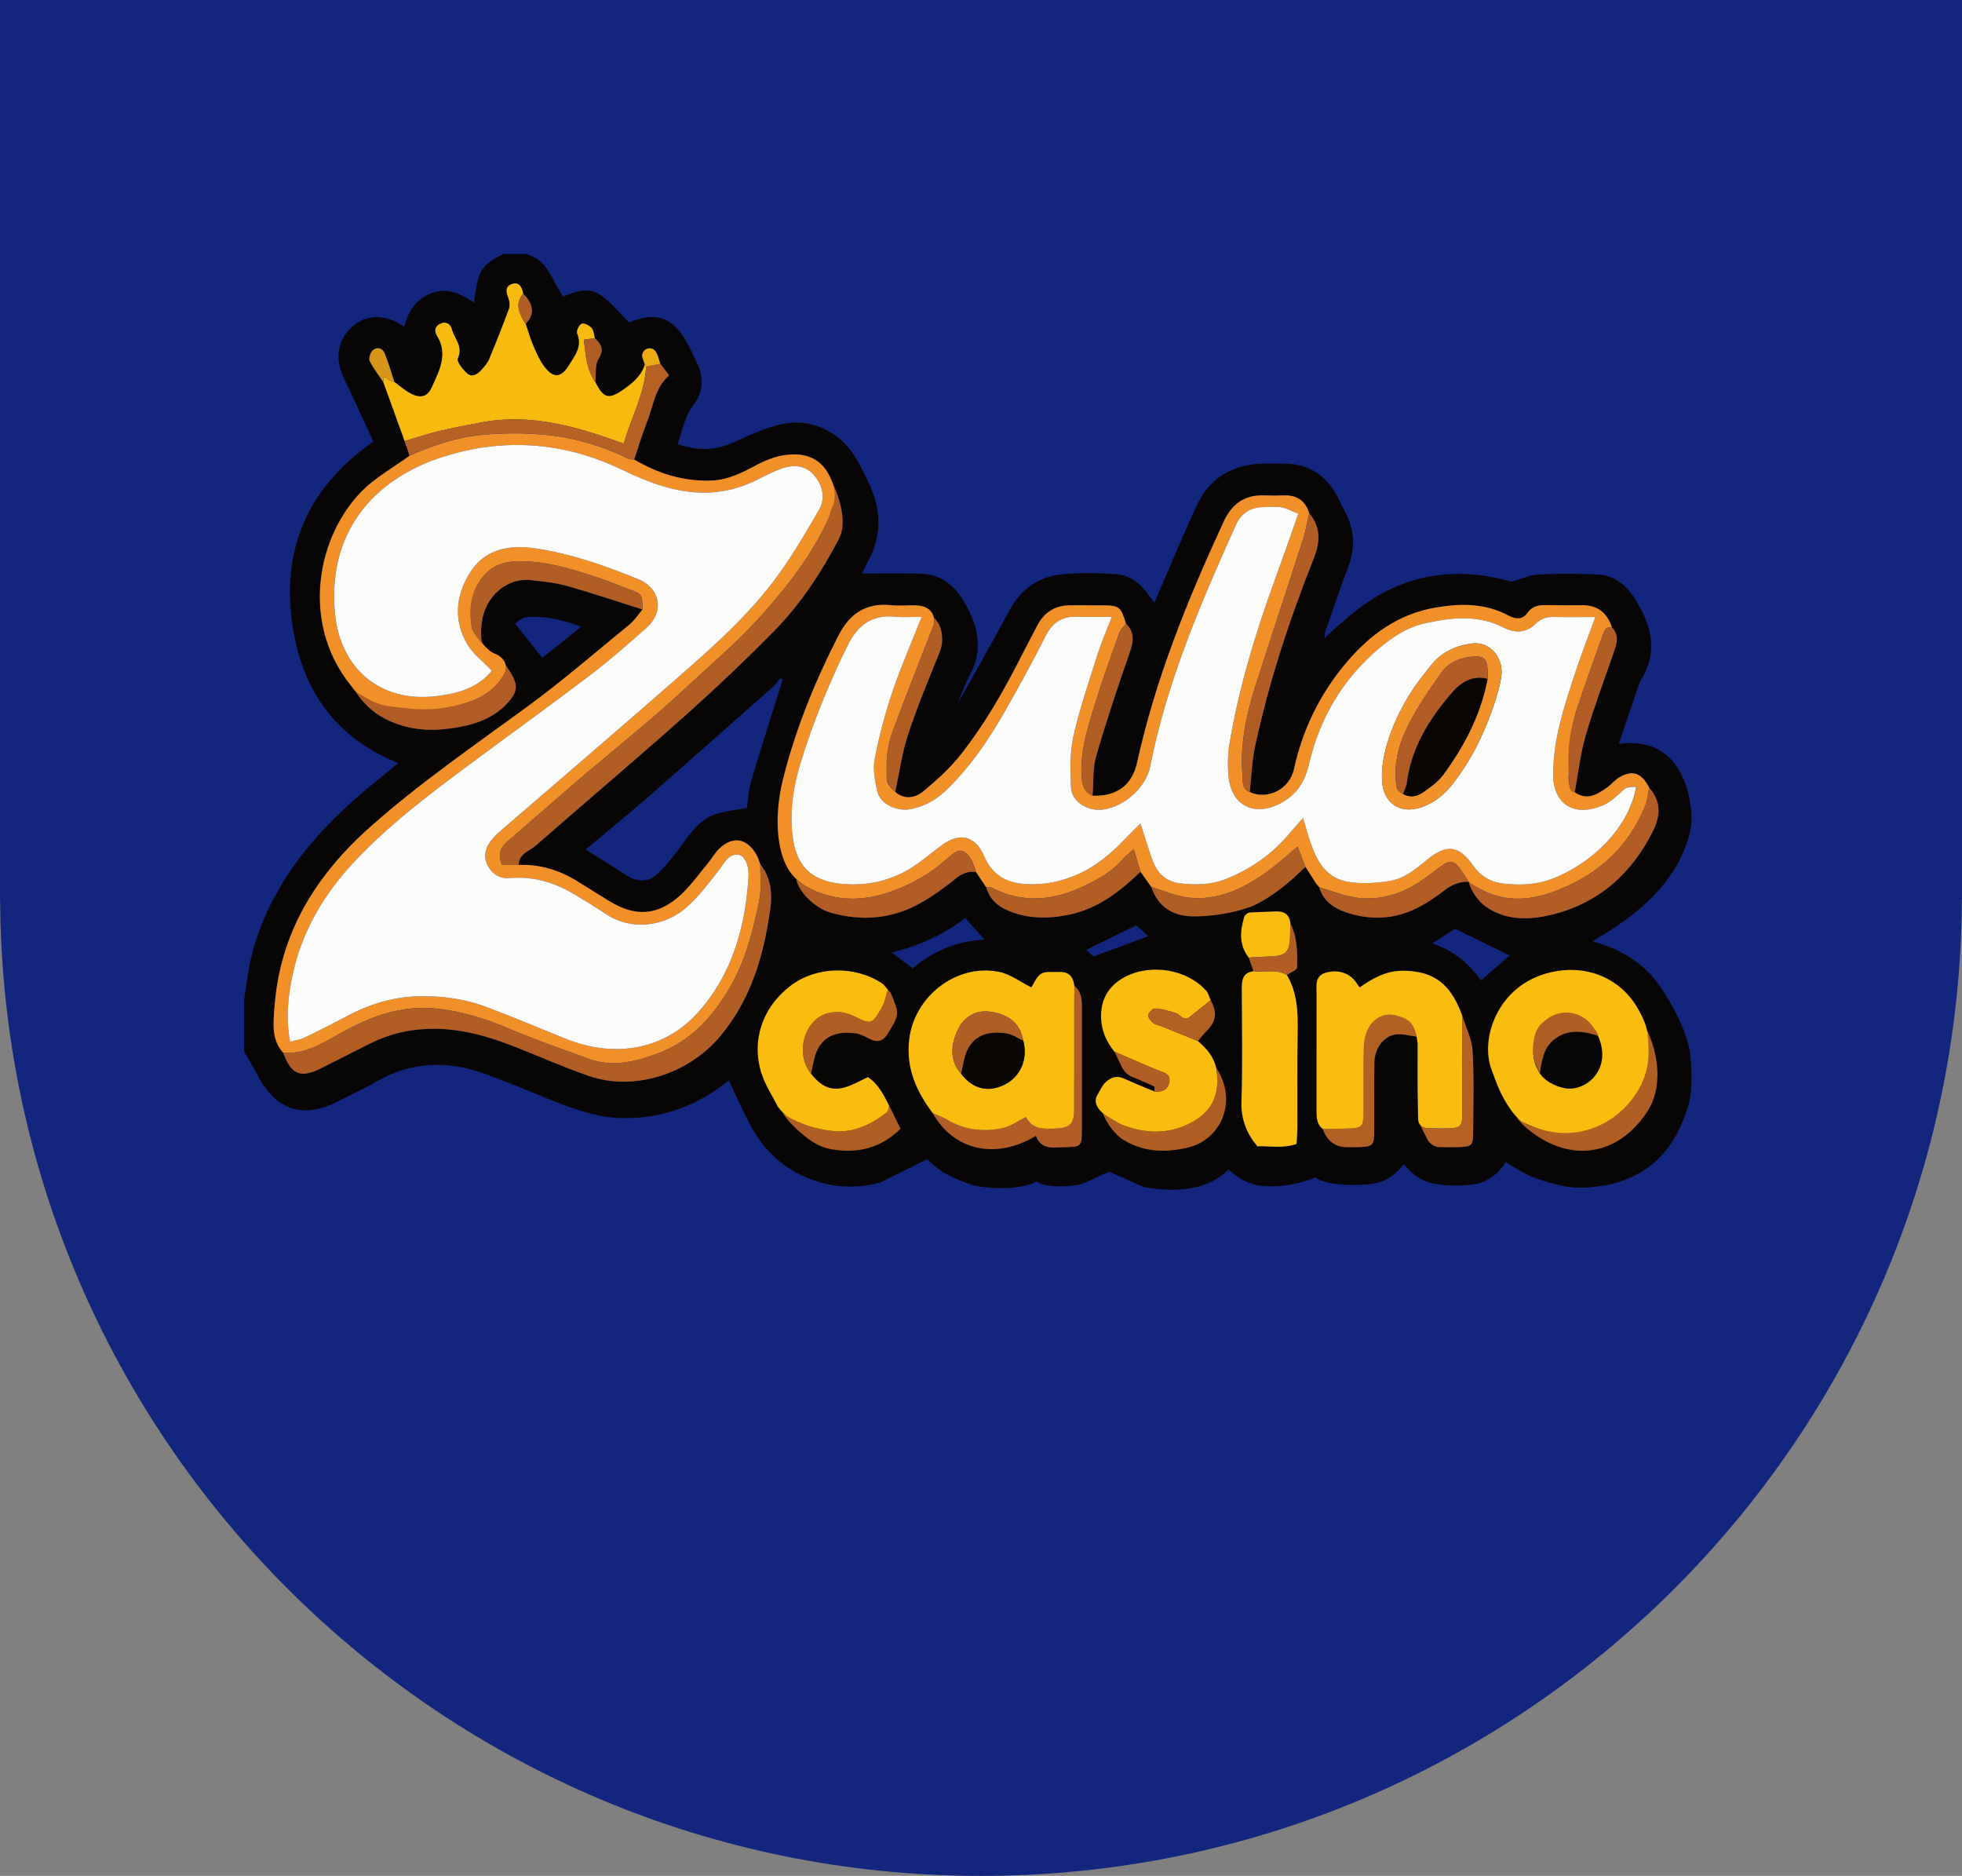<?xml version="1.0" encoding="UTF-8"?>
<svg id="Layer_2" xmlns="http://www.w3.org/2000/svg" viewBox="0 0 157.78 150.828">
  <rect x="0" y="0" width="157.78" height="150.828" fill="#808080" stroke="none"/>
  <defs>
    <style>
      .cls-1 {
        fill: #af5e24;
      }

      .cls-2 {
        fill: #f7bb0f;
      }

      .cls-3 {
        fill: #b15d25;
      }

      .cls-4 {
        fill: #f8bd0f;
      }

      .cls-5 {
        fill: #090503;
      }

      .cls-6 {
        fill: #b15e25;
      }

      .cls-7 {
        fill: #f09129;
      }

      .cls-8 {
        fill: #f09027;
      }

      .cls-9 {
        fill: #fcfcfb;
      }

      .cls-10 {
        fill: #b56224;
      }

      .cls-11 {
        fill: #ecaa15;
      }

      .cls-12 {
        fill: #12267e;
      }

      .cls-13 {
        fill: #b26125;
      }

      .cls-14 {
        fill: #080604;
      }

      .cls-15 {
        fill: #d79519;
      }
    </style>
  </defs>
  <g id="Layer_1-2" data-name="Layer_1">
    <g>
      <path class="cls-12" d="M0,0v72.319h.01c.206,43.395,35.44,78.509,78.88,78.509s78.674-35.114,78.88-78.509h.01V0H0Z"/>
      <g>
        <path class="cls-14" d="M125.377,95.284c-1.744-.415-2.686-.775-4.285-1.862-.464.758-1.208,1.504-2.326,1.765-1.124.17-2.038.18-3.249.02-1.083-.146-1.926-.737-2.624-1.608-.744.975-1.598,1.47-2.655,1.605-1.826.174-3.674.039-4.469-.539-1.697.745-3.649.828-4.729.62-.872-.208-1.537-.623-2.243-1.248-.623.584-2.326,2.203-6.806,1.412-.986-.439-1.971-.878-2.778-1.237-.931.371-1.338.634-2.127.949-.822.28-3.032.374-3.738-.166-.706.457-2.884.792-5.15.291-1.634-.6-2.474-.925-3.629-2.084-1.3.646-2.47,1.231-3.645,1.808-.326.16-2.361.692-4.545.168-2.802-.672-4.794-2.337-6.112-4.845-.587-1.116-1.091-2.275-1.654-3.459-2.457,1.995-5.245,3.032-8.398,3.029-2.254-.003-4.3-.817-6.345-1.635-1.723-.689-3.43-1.427-5.183-2.03-2.921-1.005-5.763-.825-8.479.763-.968.566-1.998,1.023-2.995,1.541-2.788,1.449-5.028.737-6.469-2.045-.342-.66-.743-1.289-1.117-1.932,0-1.373,0-2.745,0-4.118.086-.599.172-1.197.258-1.796.351-2.505,1.223-4.829,2.462-7.02,1.962-3.469,4.732-6.222,7.787-8.72.629-.514,1.254-1.032,1.89-1.555-5.6-2.268-8.122-6.639-8.634-12.193-.527-5.717,1.803-10.291,6.636-13.66-.643-1.392-1.255-2.717-1.868-4.041-.226-.488-.484-.963-.676-1.463-.524-1.361-.229-2.726.754-3.644,1.035-.966,2.261-1.121,3.661-.455.193.092.371.216.605.354.368-1.297.985-2.226,2.209-2.687,1.3-.49,2.35.083,3.409.755.293-2.549.6-3.043,2.378-3.902.599-.001,1.198-.001,1.797-.002,1.766.436,2.093,2.172,2.997,3.432,1.012-.446,2.071-.771,2.98-.148.85.584,1.516,1.436,2.313,2.22,2.232-.91,3.595-.421,4.777,1.846.271.519.532,1.046.763,1.584.482,1.124.399,2.235-.348,3.194-.72.924-.88,2.02-1.291,3.166,1.574.53,3.004.531,4.471-.131,1.24-.56,2.5-1.146,3.813-1.457,2.334-.554,4.668.499,5.949,2.535.492.783.896,1.628,1.275,2.474.918,2.048.876,4.076-.217,6.062-.173.315-.311.648-.441.921,1.591,0,3.098-.019,4.605.005,1.613.026,2.726.832,3.554,2.204,1.222,2.026,1.644,4.051.358,6.199-.147.299-.906,2.161-.87,2.083.205-.333,3.153-5.559,4.155-7.457.912-1.727,2.329-2.787,4.258-2.975,1.404-.137,2.835-.105,4.246-.022,1.002.059,1.863.558,2.494,1.381.213.278.422.559.693.919.154-.35.253-.569.348-.789,1.01-2.328,1.975-4.676,3.041-6.978,1.044-2.256,2.896-3.353,5.369-3.414.538-.013,1.076-.001,1.614-.002,2.008-.005,3.445.92,4.363,2.685.203.389.383.791.592,1.177.796,1.469.841,2.956.242,4.518-.663,1.729-1.242,3.491-1.857,5.239-.007.146-.013.292-.02.438.077-.082.154-.164.232-.246.582-.514,1.157-1.038,1.748-1.541,3.886-3.306,8.283-4.136,13.053-2.768.767-.215,1.457-.54,2.162-.579,1.56-.085,3.13-.073,4.692-.009,1.312.053,2.288.758,2.996,1.854,1.353,2.095,2.007,4.245.586,6.587-.125.206-.199.446-.278.676-.498,1.452-.991,2.906-1.536,4.508,2.673-.364,4.353.764,5.265,2.957.214.515.838,2.513.48,4.044-.84,3.6-3.423,6.066-6.468,8.022-.411.264-.834.508-1.392.846,2.371.666,4.21,1.803,5.489,3.708,1.008,1.501,1.848,3.093,2.292,4.865.091.398.373,2.602-.007,4.441-1.004,3.46-2.877,5.696-6.388,6.55-1.204.208-2.533.429-4.07.042ZM28.735,55.745l.002.002c.664,1.058,1.572,1.8,2.733,2.287,1.39.584,2.836.754,4.295.589,1.9-.215,3.753-.632,5.116-2.174.913-1.034.533-1.025-.333-2.293-.096-.691-.061-1.356-.735-1.585-.708-.241-1.094-.771-1.23-1.496.053-.332.118-.663.156-.997.234-2.065,1.994-3.669,3.975-3.432.959.115,1.937.199,2.861.461,2.046.579,4.063,1.26,6.091,1.899-.342.402-.632.867-1.034,1.196-2.721,2.228-5.388,4.534-8.223,6.61-4.257,3.117-8.605,6.103-12.566,9.61-4.413,3.907-7.351,8.576-7.769,14.585-.087,1.248-.275,2.562.695,3.628.627,1.74,1.391,2.082,2.971,1.299,1.357-.672,2.698-1.375,4.054-2.048,1.459-.724,2.982-1.101,4.636-1.159,2.509-.088,4.817.582,7.095,1.487,1.946.773,3.866,1.62,5.843,2.303,3.596,1.243,7.986-.134,10.554-3.208,2.475-2.963,3.499-6.481,4.015-10.191.175-1.258.08-2.539-.793-3.607-.106-.27-.18-.559-.324-.807-.776-1.329-1.895-1.51-2.994-.458-.346.331-.577.778-.888,1.149-.748.893-1.426,1.871-2.288,2.638-1.801,1.601-3.573,1.684-5.626.434-.873-.531-1.733-1.083-2.604-1.617-1.444-.886-2.999-1.377-4.709-1.305.014-.914.871-1.114,1.388-1.567,3.933-3.445,7.932-6.815,11.836-10.292,2.514-2.239,4.967-4.557,7.326-6.958,2.129-2.167,3.797-4.705,5.204-7.4.541-1.037.214-2.724-.118-3.583-.288-.665-.36-.976-.704-1.612-.617-1.141-1.614-1.633-2.912-1.599-1.058.028-1.999.376-2.916.866-1.121.599-2.257,1.181-3.565,1.233-2.257.09-4.322-.55-6.248-1.692.355-1.045.671-2.106,1.075-3.132.485-1.229.589-2.633,1.739-3.627-.269-.35-.492-.64-.714-.929-.128-.346-.185-.747-.401-1.025-.323-.415-.98-.222-1.056.304-.035.244.138.518.217.778-.301.936-1.021,1.52-1.781,2.046-1.14.789-1.549.657-2.202-.625.071-.637-.051-1.396.258-1.882.488-.769.203-1.185-.305-1.662-.078-.277-.081-.623-.255-.812-.189-.205-.597-.421-.799-.343-.203.077-.447.586-.366.775.465,1.089-.232,1.856-.707,2.634-.59.966-1.238.964-1.93.04-.371-.495-.63-1.085-.877-1.659-.248-.575-.418-1.184-.623-1.778.839-.887.534-1.68-.199-2.438-.106-.533-.335-1.004-.967-.743-.525.217-.384.684-.217,1.131.092.248.134.581.046.819-.506,1.369-1.043,2.727-1.603,4.074-.127.306-.365.578-.591.83-.307.341-.746.665-1.144.333-.372-.31-.898-.987-.782-1.235.451-.969-.292-1.587-.481-2.349-.104-.42-.48-.646-.92-.441-.419.196-.534.557-.277.971.924,1.487.179,2.833-.415,4.146-.358.791-.921.909-1.702.5-.467-.245-.871-.611-1.303-.923-.256-.772-.474-1.56-.784-2.31-.172-.415-.619-.554-.961-.239-.194.178-.34.651-.238.862.287.595.712,1.124,1.083,1.679.574,1.586,1.147,3.171,1.721,4.757.131.391.263.782.394,1.173-1.292.946-2.738,1.741-3.848,2.867-3.547,3.6-4.857,10.334-1.106,15.303.131.136.637.763.755.936ZM100.422,76.993c.129.365.262.733.391,1.098-.942.122-.951.803-.949,1.526.01,2.983.069,5.969-.027,8.949-.046,1.421.401,2.547,1.275,3.599,1.03-.033,2.052.197,3.155-.189.023-.493.063-.968.064-1.442.009-2.494-.024-4.989.021-7.482.03-1.622-.006-3.21-.863-4.657.287-.205.818-.404.822-.615.025-1.197.01-2.397-.54-3.528-.069-.713-.48-.993-1.174-.967-.674.026-2.219.065-2.452.301.063-.162.016-.531.134-.575,1.786-.651,3.438-2.081,4.701-3.314.215.335.958,1.434,1.114,1.648l-.003-.001c.315,1.084,1.153,1.671,2.125,2.005,1.905.654,3.828.593,5.653-.293.821-.399,1.599-.92,2.315-1.488.532-.422,1.263-.725,1.919-.686.102.108.074.302.176.41.182.509.578,1.159,1.153,1.571,1.665,1.194,3.573,1.117,5.34.688,3.743-.908,6.427-3.265,8.156-6.726.63-1.261.656-2.4-.303-3.488-.613-1.188-1.323-1.456-2.394-.842-.367.211-.644.573-.994.822-.794.564-1.611,1.075-2.598.387.281-1.516.446-3.066.872-4.539.644-2.224,1.466-4.396,2.222-6.587.252-.732.548-1.454-.103-2.138q-.585-1.764-2.321-1.773c-.977-.004-1.954.008-2.931-.008-.608-.01-1.142.052-1.54.621-.407.583-.957.522-1.544.208-1.858-.993-3.837-.978-5.842-.635-3.046.521-5.361,2.238-7.282,4.548-2.059,2.477-3.425,5.298-4.115,8.455-.353,1.614-2.123,2.492-3.556,1.831.143-1.255.182-2.532.449-3.76,1.116-5.138,2.751-10.124,4.694-15.003.538-1.351.593-2.521-.36-3.661-.313-1.041-1.032-1.478-2.095-1.43-.488.022-.978.024-1.466.002-1.613-.074-2.653.673-3.324,2.126-2.886,6.248-5.468,12.602-6.954,19.354-.404,1.836-1.652,2.736-3.579,2.665.084-1.059-.005-2.169.285-3.169.82-2.832,1.757-5.632,2.729-8.417.304-.871.345-1.581-.327-2.252-.419-1.346-.531-1.447-1.78-1.467-.882-.014-1.764.008-2.646-.005-1.256-.018-2.146.55-2.719,1.649-.452.868-.911,1.731-1.353,2.603-1.375,2.709-2.893,5.34-4.77,7.728-.865,1.101-1.931,2.069-3.015,2.964-.64.529-1.497.731-2.272.063.338-1.555.548-3.153,1.043-4.656.741-2.248,1.667-4.436,2.547-6.637.327-.818.186-1.475-.563-2.158-.395-.644-.198-1.534-1.465-1.554-.636-.01-1.278.053-1.907-.012-2.022-.208-3.331.694-4.232,2.457-1.894,3.706-3.456,7.54-4.46,11.579-.758,3.048-.442,5.758,1.599,8.378.323,1.263,1.166,2.003,2.229,2.306,2.483.71,4.937.523,7.216-.755,1.015-.569,1.972-1.263,2.875-2.0.504-.411.993-.579,1.603-.521.277.415.553.829.83,1.244.302,1.1,1.146,1.673,2.126,2.018,1.556.548,3.163.5,4.751.13,2.214-.516,3.927-1.871,5.527-3.399.29.409.58.818.871,1.226.526,1.564,1.707,2.324,3.265,2.354,1.433.028,3.043-.264,4.469-.665-.397,1.236-.792,2.841.101,3.983ZM113.925,83.349c.042.161.062.348.078.538.002,1.78-.018,3.561.026,5.34.012.501.029.65.149,1.149.144.297.482.942.624,1.234.185.381.57.623.993.626.53.003,1.011.007,1.492-.006,1.073-.03,1.174-.114,1.181-1.178.013-2.194.083-4.393-.048-6.579-.058-.963-.548-1.901-.842-2.85-.092-.226-.178-.454-.277-.676-.906-2.043-2.264-2.882-4.475-2.895-1.344-.008-2.427.593-3.484,1.344-.128-.182-.21-.293-.287-.407-.51-.751-1.448-1.059-2.417-.785-.921.26-.758,1.018-.759,1.688-.005,3.087.001,6.175-.004,9.262-.001.593-.032,1.186.494,1.614q.547,1.454,1.922,1.467c.294.003.588.007.882 0,1.238-.027,1.331-.106,1.341-1.349.014-1.813-.014-3.626.012-5.438.017-1.144.716-2.12,1.702-2.275.502-.079,1.7.175,1.7.175ZM62.777,55.168l.157-.544c-.066-.029-.133-.058-.199-.087l-.473.599c-3.376,2.98-6.74,5.973-10.132,8.935-1.617,1.412-3.286,2.765-5.035,4.231,1.175.74,2.248,1.403,3.306,2.088.909.588,1.81.546,2.549-.195.753-.755,1.424-1.604,2.045-2.473.667-.934,1.37-1.836,2.465-2.227.804-.287,1.686-.357,2.602-.538.098-.661.121-1.405.326-2.094.764-2.574,1.588-5.131,2.389-7.694ZM75.011,89.503c1.679,2.996,5.066,3.767,8.3,1.821.417,1.177,1.423.916,2.322.91,1.278-.008,1.365-.084,1.369-1.294.011-3.322-.001-6.643.002-9.965.001-.646-.054-1.262-.608-1.705-.087-.738-.456-1.166-1.246-1.118-.482.029-1.056-.081-1.421.143-.393.241-.591.8-.79,1.097-.893-.443-1.704-1.073-2.606-1.252-3.409-.676-6.794,1.957-7.213,5.41-.279,2.296.561,4.192,1.893,5.953ZM119.098,78.828c.875-.762,1.649-1.437,2.304-2.008-1.405-.686-2.826-1.381-4.381-2.14-.459.292-1.101.7-1.849,1.176,1.706.564,2.918,1.568,3.926,2.972ZM77.631,73.818c-1.754,1.304-3.676,2.246-5.928,2.759.66.497,1.157.87,1.703,1.281,1.658-1.425,3.593-2.212,5.759-2.31-.518-.584-.989-1.117-1.533-1.73ZM46.741,50.389c-1.533-.568-2.936-.898-4.409-.755-.293.028-.647.287-.912.507.756.945,1.504,1.897,2.189,2.753.988-.791,1.969-1.575,3.132-2.506ZM91.379,74.403c-1.306.638-2.549,1.246-4.041,1.975.302.266.538.473.601.529,1.62-.601,2.988-1.109,4.398-1.632-.345-.314-.662-.603-.958-.872Z"/>
        <path class="cls-8" d="M126.64,63.703c.987.688,1.804.177,2.598-.387.35-.249.627-.611.994-.822,1.071-.614,1.78-.346,2.394.842-.098.468-.13.962-.303,1.4-1.286,3.245-3.645,5.439-6.833,6.75-2.178.896-4.384,1.18-6.564-.069-.195-.112-.552-.231-.873-.567-.147-.353-.389-.614-.597-.926-.518-.777-.871-.794-1.644-.222-.735.544-1.45,1.132-2.247,1.569-1.8.986-3.711,1.267-5.707.625-.587-.189-1.178-.369-1.767-.553l.003.001c-.264-.3-.333-.397-.468-.644-.215-.335-.43-.67-.645-1.004-.203-.523-.407-1.047-.63-1.62-.9.743-1.645,1.428-2.46,2.016-1.872,1.351-3.913,2.335-6.288,2.084-1.024-.108-2.012-.559-3.016-.855-.29-.409-.58-.818-.871-1.226-.17-.568-.341-1.135-.544-1.813-.378.336-.659.531-.871.783-.834.992-1.92,1.603-3.066,2.152-2.479,1.188-4.964,1.469-7.492.153-.117-.061-.286-.019-.432-.025-.277-.415-.553-.829-.83-1.244-.117-.317-.188-.661-.36-.946-.564-.934-.996-.984-1.836-.217-1.052.959-2.227,1.722-3.52,2.308-2.491,1.13-5.002,1.462-7.569.227-.249-.12-.826-.423-1.262-.9-1.516-1.454-1.734-4.831-.976-7.88,1.004-4.04,2.566-7.873,4.46-11.579.901-1.763,2.211-2.665,4.232-2.457.629.065,1.271.01,1.907.012,1.849.007,1.558,1.505,1.534,1.566-1.119,2.872-2.255,5.739-3.327,8.629-.499,1.345-.447,2.368-.438,3.776.003.425.291.664.668,1.034.775.668,1.632.466,2.272-.063,1.084-.895,2.15-1.863,3.015-2.964,1.877-2.388,3.395-5.019,4.77-7.728.443-.872.902-1.736,1.353-2.603.573-1.1,1.463-1.667,2.719-1.649.882.013,1.764-.009,2.646.005,1.249.02,1.361.12,1.78,1.467-.191.265-.455.503-.56.799-.66,1.857-1.331,3.712-1.91,5.595-.579,1.881-1.2,3.758-1.105,5.784.035.744.162,1.335.888,1.66,1.927.071,3.175-.828,3.579-2.665,1.487-6.752,4.068-13.105,6.954-19.354.671-1.452,1.711-2.199,3.324-2.126.488.022.978.02,1.466-.002,1.063-.048,1.782.389,2.095,1.43-.162.702-.274,1.421-.493,2.104-1.266,3.942-2.576,7.871-3.835,11.816-.74,2.317-1.226,4.679-1.037,7.138.041.533-.067,1.103.582,1.365,1.433.661,3.203-.217,3.556-1.831.69-3.156,2.056-5.978,4.115-8.455,1.921-2.311,4.236-4.028,7.282-4.548,2.005-.343,3.984-.358,5.842.635.587.314,1.137.375,1.544-.208.398-.569.931-.631,1.54-.621.977.016,1.954.004,2.931.008q1.736.008,2.321,1.773c-.554-.09-.65.384-.768.71-.705,1.942-1.401,3.889-2.044,5.853-.622,1.9-.591,3.066-.674,5.433-.014.393.062,1.121.495,1.268ZM74.121,49.597c-.841,0-1.479.054-2.105-.01-1.865-.192-3.024.647-3.837,2.289-1.52,3.074-2.808,6.234-3.811,9.51-.578,1.887-.856,3.825-.637,5.795.274,2.477,1.561,3.633,3.836,3.87,2.283.237,4.372-.277,6.242-1.616.674-.483,1.306-1.026,1.979-1.511,1.43-1.032,2.667-.702,3.368.933.607,1.415,1.663,2.09,3.171,2.211,1.553.125,3.007-.163,4.42-.802,1.505-.681,2.71-1.734,3.826-2.916.354-.374.729-.728,1.142-1.137.385,1.169.67,2.192,1.061,3.172.368.924,1.109,1.516,2.101,1.635,1.269.152,2.542.133,3.76-.363,1.985-.808,3.692-1.997,5.067-3.651.301-.362.622-.708,1.089-1.238.203.69.329,1.146.471,1.597.503,1.591,1.194,3.129,2.983,3.503,1.111.232,2.333.147,3.47-.026,1.172-.179,2.113-.938,3.031-1.701,1.591-1.321,2.578-1.174,3.743.483.576.819,1.377,1.29,2.313,1.406,1.514.188,3.011.103,4.457-.547,1.453-.654,2.746-1.532,3.838-2.658,1.184-1.22,2.172-2.812,2.494-4.573-.929-.027-.932.189-1.379.576-.366.318-.743.66-1.175.861-2.331,1.082-4.185.071-4.143-2.531.045-2.808.893-5.377,1.747-7.97.484-1.47,1.049-2.914,1.651-4.574-1.235,0-2.296.016-3.356-.007-.568-.012-1.012.124-1.444.546-.744.727-1.639.794-2.569.312-2.045-1.059-4.169-.822-6.297-.358-1.473.321-2.692,1.137-3.816,2.099-2.884,2.467-4.712,5.611-5.554,9.266-.384,1.666-1.268,2.733-2.74,3.33-1.881.763-3.479-.209-3.703-2.229-.101-.916-.093-1.875.059-2.783.745-4.439,2.036-8.734,3.573-12.959.647-1.78,1.269-3.57,1.963-5.526-.502-.198-.91-.434-1.347-.511-.475-.084-.977-.022-1.467-.019-1.038.007-1.792.502-2.207,1.427-2.82,6.284-5.548,12.601-6.892,19.413-.336,1.703-2.068,3.236-3.776,3.474-1.255.175-2.548-.638-2.593-1.793-.052-1.36-.102-2.772.192-4.083.5-2.229,1.249-4.405,1.938-6.589.305-.966.718-1.897,1.153-3.027-1.029,0-1.9.032-2.768-.008-1.218-.055-1.999.447-2.56,1.553-1.105,2.178-2.276,4.327-3.499,6.441-1.252,2.163-2.682,4.207-4.496,5.956-.798.77-1.729,1.284-2.805,1.508-1.174.244-2.497-.404-2.734-1.433-.195-.845-.366-1.778-.206-2.606.349-1.812.827-3.612,1.416-5.361.666-1.978,1.512-3.897,2.361-6.05Z"/>
        <path class="cls-8" d="M41.712,69.546c1.71-.072,3.266.418,4.709,1.305.871.535,1.731,1.086,2.604,1.617,2.053,1.25,3.825,1.167,5.626-.434.863-.767,1.54-1.745,2.288-2.638.311-.371.542-.819.888-1.149,1.099-1.052,2.218-.871,2.994.458.145.248.218.537.324.807-.021.977.104,1.985-.092,2.926-.493,2.359-1.07,4.699-2.287,6.834-1.413,2.479-3.243,4.486-5.983,5.472-1.741.627-3.534,1.085-5.381.41-2.127-.776-4.276-1.509-6.356-2.398-2.015-.861-4.085-1.515-6.25-1.687-2.635-.209-5.028.687-7.324,1.951-1.458.802-2.892,1.791-4.703,1.616-.97-1.066-.782-2.38-.695-3.628.418-6.009,3.356-10.678,7.769-14.585,3.961-3.507,8.309-6.494,12.566-9.61,2.835-2.075,5.501-4.382,8.223-6.61.402-.329.692-.794,1.034-1.196-.015-1.247-.017-1.24-1.118-1.64-.816-.296-1.615-.641-2.438-.915-2.155-.717-4.317-1.4-6.637-1.316-1.083.039-1.979.418-2.655,1.264-.982,1.229-1.097,2.66-.862,4.137.033.208,1.148,1.794,1.855,2.035.673.229,1.109.948.768,1.579-.706,1.31-1.916,2.036-3.283,2.424-1.411.401-2.761.667-4.268.503-1.285-.14-1.897-.125-3.128-.678-.182-.082-.678-.346-1.165-.651l-.002-.002c-.342-.343-.624-.8-.755-.936-3.751-4.97-2.441-11.704,1.106-15.303,1.109-1.126,2.556-1.921,3.848-2.867,1.811-.798,3.69-1.465,5.646-1.657,1.873-.184,3.797-.189,5.666.019,2.193.243,4.318.911,6.321,1.891.123.06.288.035.434.05,1.926,1.143,3.991,1.782,6.248,1.692,1.308-.052,2.445-.634,3.565-1.233.916-.49,1.857-.838,2.916-.866,1.298-.035,2.295.458,2.912,1.599.344.635.787,1.778.469,2.442-.227.473-.405.961-.63,1.434-1.433,3.009-3.504,5.582-5.738,8.004-1.549,1.68-3.303,3.171-4.98,4.731-1.033.961-2.073,1.915-3.144,2.831-1.768,1.513-3.567,2.989-5.347,4.488-.817.688-1.62,1.393-2.428,2.092-1.356,1.176-2.708,2.357-4.067,3.529-.588.507-.751,1.089-.385,1.861h1.319ZM39.554,53.93c-.738-.778-1.51-1.354-1.965-2.118-1.127-1.893-.943-3.896.167-5.705,1.194-1.946,3.135-2.334,5.275-2.019,2.87.422,5.582,1.375,8.252,2.459,1.839.747,2.176,2.637.686,3.95-1.467,1.293-2.934,2.595-4.49,3.776-3.271,2.483-6.608,4.879-9.903,7.331-3.22,2.396-6.421,4.819-9.166,7.775-2.334,2.514-4.054,5.383-4.821,8.754-.41,1.803-.625,3.634-.263,5.628.449-.122.834-.167,1.164-.327,1.144-.553,2.279-1.126,3.398-1.727,1.836-.986,3.766-1.567,5.869-1.607,1.883-.035,3.708.232,5.458.898,2.098.798,4.168,1.67,6.251,2.51,4.045,1.631,8.045.87,10.732-2.173,2.705-3.063,3.735-6.8,3.994-10.784.068-1.046-.353-1.822-.863-1.837-.82-.024-1.075.697-1.494,1.227-.786.994-1.556,2.026-2.479,2.882-1.912,1.774-4.691,2.027-6.756.586-.721-.503-1.49-.936-2.237-1.4-1.656-1.029-3.423-1.582-5.407-1.406-.706.062-1.33-.28-1.699-.943-.373-.67-.294-1.333.135-1.933.254-.354.572-.674.904-.96,4.478-3.872,8.983-7.712,13.438-11.61,3.24-2.835,6.529-5.642,9.036-9.19,1.125-1.592,2.112-3.285,3.09-4.974.551-.951.287-1.948-.36-2.74-.695-.851-1.687-.928-2.684-.565-.593.216-1.165.499-1.727.789-1.365.706-2.783,1.119-4.345,1.136-2.429.026-4.609-.83-6.721-1.842-4.627-2.219-9.403-2.586-14.252-1.087-5.866,1.814-9.504,6.278-8.82,12.777.434,4.122,3.454,7.055,8.108,6.514,1.714-.2,3.365-.642,4.492-2.044Z"/>
        <path class="cls-2" d="M47.878,30.731c.653,1.283,1.062,1.414,2.202.625.76-.526,1.479-1.11,1.781-2.046.059.039.092.093.099.163-.118,2.213-1.214,4.12-1.802,6.194-3.786-1.368-7.483-2.46-11.448-1.702-1.135.217-2.273.423-3.396.693-.936.225-1.851.535-2.775.807-.574-1.586-1.147-3.171-1.721-4.757.081-.112-.165-.663.329-.234.149.129.379.164.572.241.432.312.836.679,1.303.923.782.409,1.345.291,1.702-.5.593-1.312,1.338-2.658.415-4.146-.257-.414-.141-.775.277-.971.44-.205.816.021.92.441.188.762.932,1.38.481,2.349-.116.248.41.924.782,1.235.398.332.837.008,1.144-.333.227-.252.464-.523.591-.83.56-1.348,1.098-2.705,1.603-4.074.088-.238.046-.571-.046-.819-.167-.448-.308-.914.217-1.131.632-.261.86.21.967.743-.718.877-.3,1.661.199,2.438.204.594.375,1.203.623,1.778.247.574.506,1.164.877,1.659.691.924,1.34.927,1.93-.04.475-.778,1.172-1.544.707-2.634-.081-.189.163-.698.366-.775.202-.077.61.138.799.343.174.189.177.535.255.812-.265.04-.529.08-.874.132.139,1.255.216,2.412.921,3.412Z"/>
        <path class="cls-6" d="M22.77,84.635c1.811.175,3.246-.814,4.703-1.616,2.296-1.263,4.69-2.16,7.324-1.951,2.164.172,4.234.826,6.25,1.687,2.08.889,4.229,1.622,6.356,2.398,1.848.674,3.641.216,5.381-.41,2.74-.987,4.57-2.994,5.983-5.472,1.216-2.134,1.794-4.475,2.287-6.834.197-.941.071-1.949.092-2.926.873,1.068.968,2.349.793,3.607-.515,3.71-1.539,7.228-4.015,10.191-2.568,3.074-6.958,4.451-10.554,3.208-1.977-.683-3.897-1.53-5.843-2.303-2.279-.905-4.586-1.575-7.095-1.487-1.655.058-3.177.435-4.636,1.159-1.356.673-2.697,1.376-4.054,2.048-1.58.782-2.344.441-2.971-1.299Z"/>
        <path class="cls-6" d="M41.712,69.546h-1.319c-.366-.772-.204-1.353.385-1.861,1.359-1.172,2.711-2.353,4.067-3.529.807-.7,1.611-1.404,2.428-2.092,1.78-1.499,3.579-2.975,5.347-4.488,1.071-.917,2.111-1.871,3.144-2.831,1.677-1.56,3.431-3.051,4.98-4.731,2.234-2.423,4.305-4.995,5.738-8.004.225-.472.322-1.005.537-1.483.078-.174.204-.878-.004-1.557.775,1.786.992,3.32.45,4.358-1.407,2.694-3.075,5.233-5.204,7.4-2.359,2.401-4.812,4.719-7.326,6.958-3.904,3.477-7.903,6.847-11.836,10.292-.517.453-1.374.653-1.388,1.567Z"/>
        <path class="cls-3" d="M118.109,70.911c.332.254.64.402.836.514,2.18,1.248,4.367.956,6.545.06,3.187-1.311,5.546-3.504,6.833-6.75.174-.438.206-.932.303-1.4.958,1.089.932,2.228.303,3.488-1.728,3.46-4.413,5.818-8.156,6.726-1.767.429-3.674.506-5.34-.688-.575-.412-1.146-1.251-1.324-1.95Z"/>
        <path class="cls-10" d="M32.539,35.466c.924-.272,1.839-.582,2.775-.807,1.123-.27,2.261-.476,3.396-.693,3.965-.758,7.662.334,11.448,1.702.589-2.075,1.684-3.982,1.802-6.194.38-.073.761-.147,1.141-.221.223.289.445.579.714.929-1.15.994-1.254,2.398-1.739,3.627-.405,1.026-.72,2.087-1.075,3.132-.146-.015-.311.01-.434-.05-2.003-.981-4.128-1.648-6.321-1.891-1.869-.207-3.793-.203-5.666-.019-1.956.192-3.836.859-5.646,1.657-.131-.391-.263-.782-.394-1.173Z"/>
        <path class="cls-3" d="M100.5,63.685c-.649-.263-.541-.832-.582-1.365-.189-2.459.297-4.822,1.037-7.138,1.259-3.945,2.569-7.874,3.835-11.816.22-.684.332-1.402.493-2.104.953,1.14.898,2.311.36,3.661-1.943,4.879-3.578,9.865-4.694,15.003-.267,1.228-.305,2.505-.449,3.76Z"/>
        <path class="cls-3" d="M75.011,89.503c.388.174.799.312,1.161.53,1.387.832,2.893.99,4.426.681.635-.128,1.209-.56,1.914-.903.493,1.029,1.459.966,2.423.925,1.102-.047,1.435-.366,1.442-1.521.015-2.681.004-5.362.005-8.043 0-.633.009-1.267.014-1.9.554.443.609,1.059.608,1.705-.003,3.322.009,6.643-.002,9.965-.004,1.211-.091,1.286-1.369,1.294-.898.006-1.905.266-2.322-.91-3.233,1.946-6.62,1.175-8.3-1.821Z"/>
        <path class="cls-6" d="M38.762,51.692c-.346-.374-.817-.9-.872-1.44-.152-1.487-.052-2.624.93-3.853.676-.847,1.572-1.225,2.655-1.264,2.32-.084,4.482.599,6.637,1.316.823.274,1.622.619,2.438.915,1.1.399,1.103.392,1.118,1.64-2.029-.639-4.045-1.321-6.091-1.899-.923-.261-1.902-.346-2.861-.461-1.981-.237-3.741,1.367-3.975,3.432-.038.334-.102.991.023,1.614Z"/>
        <path class="cls-3" d="M64.018,70.698c.436.374.929.656,1.179.776,2.567,1.235,5.077.904,7.569-.227,1.294-.587,2.469-1.349,3.52-2.308.841-.766,1.272-.717,1.836.217.172.284.243.629.36.946-.61-.058-1.1.11-1.603.521-.902.737-1.86,1.431-2.875,2-2.279,1.278-4.734,1.464-7.216.755-1.063-.304-2.446-1.417-2.769-2.68Z"/>
        <path class="cls-1" d="M122,89.856c.484.361.722.543,1.107.694,4.388,1.716,8.521-1.046,9.33-4.585.212-.927.152-2.087-0-3.181.927,1.966,1.322,4.64.024,6.61-2.456,3.726-6.455,4.095-9.728,1.28-.231-.198-.577-.533-.734-.818Z"/>
        <path class="cls-1" d="M92.587,71.321c1.004.295,1.992.746,3.016.855,2.375.251,4.417-.734,6.288-2.084.815-.588,1.56-1.273,2.46-2.016.223.573.426,1.096.63,1.62-1.263,1.234-2.594,2.372-4.211,3.135-.114.054-2.262.899-4.918.845-1.558-.032-2.739-.79-3.265-2.354Z"/>
        <path class="cls-3" d="M28.615,55.637c.252.125.997.581,1.26.72.826.435,1.784.469,3.069.609,1.506.165,2.944.009,4.355-.392,1.367-.388,2.542-1.133,3.283-2.424.059-.103.146-.451.091-.673.955,1.398,1.122,1.938.209,2.972-1.362,1.542-3.216,1.958-5.116,2.174-1.459.166-2.905-.004-4.295-.589-1.161-.488-2.191-1.34-2.855-2.397Z"/>
        <path class="cls-6" d="M79.312,71.346c.145.006.315-.036.432.025,2.528,1.316,5.013,1.036,7.492-.153,1.145-.549,2.232-1.16,3.066-2.152.212-.253.493-.448.871-.783.203.678.374,1.245.544,1.813-1.6,1.528-3.313,2.883-5.527,3.399-1.589.37-3.195.419-4.751-.13-.98-.346-1.824-.918-2.126-2.018Z"/>
        <path class="cls-3" d="M106.092,71.343c.589.184,1.179.364,1.767.553,1.996.642,3.907.361,5.707-.625.797-.436,1.513-1.025,2.247-1.569.772-.572,1.126-.555,1.644.222.208.312.484.629.632.981-.656-.04-1.372.237-1.904.66-.716.569-1.494,1.09-2.315,1.488-1.825.886-3.748.947-5.653.293-.972-.333-1.81-.92-2.125-2.005Z"/>
        <path class="cls-13" d="M106.367,90.769c.732-.011,1.464-.006,2.194-.037.922-.038,1.079-.186,1.09-1.144.021-1.805-.028-3.612.026-5.416.017-.554.16-1.174.45-1.635.472-.749,1.28-1.118,2.153-.879.8.219,1.459.497,1.641,1.69-.524-.064-1.193-.255-1.695-.175-.986.155-1.686,1.131-1.702,2.275-.026,1.812.002,3.625-.012,5.438-.01,1.242-.103,1.322-1.341,1.349-.294.006-.588.002-.882-0q-1.375-.012-1.922-1.467Z"/>
        <path class="cls-1" d="M88.686,89.511c.602.415,1.164.79,1.606.956,1.928.722,3.817.754,5.662-.288,1.413-.797,2.028-2,1.93-3.599-.012-.192 0-.402-.062-.703,1.772,2.715.318,5.773-2.286,6.391-1.829.435-3.554.367-5.181-.608-.656-.393-1.42-1.413-1.669-2.15Z"/>
        <path class="cls-6" d="M71.996,63.675c-.398-.328-.707-.796-.71-1.22-.009-1.408-.02-2.244.479-3.589,1.073-2.89,2.208-5.757,3.327-8.629.024-.061.055-.375.003-.583.749.683.817,1.911.49,2.728-.88,2.201-1.806,4.389-2.547,6.637-.495,1.503-.706,3.101-1.043,4.656Z"/>
        <path class="cls-6" d="M87.864,63.976c-.726-.325-.853-.916-.888-1.66-.095-2.026.527-3.903,1.105-5.784.579-1.883,1.249-3.738,1.91-5.595.105-.295.369-.534.56-.799.673.67.631,1.381.327,2.252-.972,2.785-1.91,5.585-2.729,8.417-.289,1-.201,2.109-.285,3.169Z"/>
        <path class="cls-1" d="M65.22,86.331c-1.344-1.674-.495-4.51,1.502-4.898.718-.14,1.321-.03,1.95.273,1.405.678,1.437.682,2.224-.655.258-.438.342-.979.506-1.473.089.109.21.204.261.328.689,1.669.658,1.654-.245,3.171-.382.641-.813.771-1.45.473-.351-.164-.699-.387-1.071-.446-1.842-.29-3.048.382-3.428,2.096-.084.377-.166.755-.249,1.132Z"/>
        <path class="cls-3" d="M126.64,63.703c-.581-.025-.447-.98-.474-1.372-.14-2.001.032-3.429.653-5.329.642-1.964,1.338-3.911,2.044-5.853.118-.326.215-.8.768-.71.651.683.355,1.406.103,2.138-.755,2.191-1.578,4.363-2.222,6.587-.427,1.474-.591,3.023-.872,4.539Z"/>
        <path class="cls-1" d="M62.959,89.501c.228.125.468.327.592.395,1.049.571,2.116.873,3.259,1.027,1.723.233,3.187-.461,4.511-1.49.125-.097.126-.354.184-.537.293.596.586,1.192.913,1.859-1.609,1.595-3.482,2-5.527,1.656-1.207-.203-2.054-.912-2.956-1.748-.292-.271-.774-.795-.976-1.163Z"/>
        <path class="cls-4" d="M85.15,78.152c-.482.029-1.056-.081-1.421.143-.393.241-.591.8-.79,1.097-.893-.443-1.704-1.073-2.606-1.252-3.409-.676-6.794,1.957-7.213,5.41-.279,2.296.561,4.192,1.893,5.953.388.174.799.312,1.161.53,1.387.832,2.893.99,4.426.681.635-.128,1.209-.56,1.914-.903.493,1.029,1.459.966,2.423.925,1.102-.047,1.435-.366,1.442-1.521.015-2.681.004-5.362.005-8.043 0-.633.009-1.267.014-1.9-.087-.738-.456-1.166-1.246-1.118ZM80.814,87.194c-1.331.679-2.58.373-3.528-.865-.973-1.111-.803-2.371-.259-3.534.486-1.037,1.431-1.62,2.644-1.443,1.358.198,2.363.855,2.618,2.325.386,1.46-.205,2.869-1.476,3.518ZM132.492,83.074c-.125-.761-.405-1.303-.706-1.855-1.61-2.953-4.953-3.918-8.021-2.753-3.479,1.321-4.688,5.161-3.837,7.482.414,1.129.729,2.096,1.56,3.271.234.334.629.821.996,1.013,4.707,2.464,9.144-.727,9.953-4.267.212-.927.166-1.907.055-2.89ZM125.914,87.509c-.887-.133-1.783-.669-2.129-1.279-.651-1.121-.508-1.907-.36-2.755.133-.76.55-1.208,1.163-1.626.927-.631,2.59-.563,3.474.698.154.22.382.488.456.764,1.156,2.624-.927,4.449-2.604,4.197ZM117.3,80.947c-.906-2.043-2.264-2.882-4.475-2.895-1.344-.008-2.427.593-3.484,1.344-.128-.182-.21-.293-.287-.407-.51-.751-1.448-1.059-2.417-.785-.921.26-.758,1.018-.759,1.688-.005,3.087.001,6.175-.004,9.262-.001.593-.032,1.186.494,1.614.732-.011,1.464-.006,2.194-.037.922-.038,1.079-.186,1.09-1.144.021-1.805-.028-3.612.026-5.416.017-.554.16-1.174.45-1.635.472-.749,1.28-1.118,2.153-.879.8.219,1.381.45,1.63,1.633,0,0,.062.426.094.595.002,1.78-.017,3.561.026,5.34.007.273.002.538.016.803.02.374.32.672.695.681.565.012,1.185.031,1.682.018,1.03-.026,1.174-.152,1.178-1.198.009-2.636-.013-5.272-.023-7.908-.092-.226-.178-.454-.277-.676ZM97.823,85.939c-.209-.987-.768-1.611-1.494-2.242-.976-.397-1.951-.795-2.928-1.189-.222-.089-.491-.115-.663-.259-.19-.16-.438-.454-.399-.631.049-.218.381-.543.568-.529.558.043,1.117.195,1.652.376.254.086.454.333.771.578.7-.555,1.366-1.083,2.031-1.611-.116-.258-.176-.564-.355-.766-1.541-1.739-4.463-2.221-6.562-1.103-1.34.713-1.964,1.865-1.897,3.346.044.986.439,1.883,1.076,2.655,1.136.49,2.268.99,3.41,1.465.481.2,1.133.269.998.99-.111.587-.589.815-1.188.736-.712-.27-2.278-.949-2.349-.985-.446-.228-.821-.233-1.184-.042-.542.285-.685.654-1.065,1.312-.341.59.047,1.149.514,1.523.107.086,1.091.738,1.533.904,1.928.722,3.817.754,5.662-.288,1.413-.797,2.028-1.999,1.93-3.599-.012-.192-.021-.402-.062-.641ZM69.793,86.604c-.458.221-.88.443-1.317.631-1.363.587-2.279.327-3.257-.905-1.344-1.674-.495-4.51,1.502-4.898.718-.14,1.321-.03,1.95.273,1.405.678,1.437.682,2.224-.655.258-.438.342-.979.506-1.473-.16-.177-.291-.398-.484-.523-2.204-1.438-5.273-1.356-7.308.18-2.298,1.734-3.235,4.458-2.348,7.144.301.912.855,1.74,1.294,2.606.457.626.862.859,1.08.969,1.086.543,2.033.816,3.176.97,1.723.233,3.187-.461,4.511-1.49.125-.097.126-.354.184-.537-.443-.84-.839-1.716-1.711-2.292ZM100.809,78.088c-.942.122-.948.805-.945,1.528.01,2.983.069,5.969-.027,8.949-.046,1.421.401,2.547,1.275,3.599,1.03-.033,2.052.197,3.155-.189.023-.493.063-.968.064-1.442.009-2.494-.024-4.989.021-7.482.03-1.622-.006-3.21-.863-4.657-.847-.511-1.788-.193-2.681-.304ZM102.289,76.895c1.086-.046,1.411-.374,1.452-1.491.014-.384.021-.769.03-1.154-.069-.713-.48-.993-1.174-.967-.483.019-1.455.051-2.018.079-.255.013-.474.187-.544.433-.312,1.098-.41,2.18.386,3.198.622-.033,1.244-.072,1.867-.098Z"/>
        <path class="cls-10" d="M114.192,90.425c.18.401,1.547.322,2.23.305,1.03-.026,1.174-.152,1.178-1.198.009-2.636-.013-5.272-.023-7.908.294.949.785,1.887.842,2.85.131,2.186.062,4.385.048,6.579-.006,1.063-.107,1.147-1.181,1.178-.471.013-.943.01-1.461.006-.441-.003-.843-.25-1.043-.643-.206-.405-.434-.846-.591-1.169Z"/>
        <path class="cls-13" d="M96.328,83.698c-.976-.397-1.951-.795-2.928-1.189-.222-.089-.491-.115-.663-.259-.19-.159-.438-.454-.399-.631.049-.218.381-.543.568-.529.558.043,1.117.195,1.652.376.098.033.38.208.471.28.297.232.52.123.815-.111.515-.408,1.015-.805,1.516-1.202q.798,1.353-.273,2.404c-.272.269-.507.574-.76.862Z"/>
        <path class="cls-6" d="M100.422,76.993c.622-.033,1.244-.072,1.867-.098,1.086-.046,1.411-.374,1.452-1.491.014-.384.021-.769.03-1.154.571,1.121.565,2.331.54,3.528-.004.211-.535.41-.822.615-.847-.511-1.788-.193-2.681-.304-.129-.365-.258-.73-.387-1.096Z"/>
        <path class="cls-1" d="M89.622,84.564c1.136.49,2.268.99,3.41,1.465.481.2,1.133.269.998.99-.111.587-.589.815-1.188.736-.009-.139.026-.374-.034-.402-.591-.274-1.191-.529-1.79-.784-.339-.144-.615-.405-.779-.735-.194-.392-.455-.923-.617-1.27Z"/>
        <path class="cls-15" d="M31.719,30.717c-.193-.078-.423-.112-.572-.241-.494-.429-.247.121-.329.234-.371-.555-.796-1.083-1.083-1.679-.102-.211.044-.684.238-.862.343-.314.789-.175.961.239.31.75.528,1.538.784,2.31Z"/>
        <path class="cls-1" d="M47.878,30.731c-.705-1-.781-2.157-.921-3.412.344-.052.609-.092.874-.132.508.477.794.893.305,1.662-.309.486-.187,1.245-.258,1.882Z"/>
        <path class="cls-1" d="M42.275,26.042c-.499-.777-.917-1.561-.199-2.438.733.758,1.038,1.552.199,2.438Z"/>
        <path class="cls-11" d="M53.102,29.253c-.38.073-.761.147-1.141.221-.007-.07-.041-.125-.099-.163-.079-.26-.252-.534-.217-.778.076-.526.733-.719,1.056-.304.216.278.273.679.401,1.025Z"/>
        <path class="cls-3" d="M106.095,71.344c-.156-.215-.312-.429-.468-.644"/>
        <path class="cls-3" d="M27.98,54.809c.131.136.262.272.393.408-.131-.136-.262-.272-.393-.408Z"/>
        <path class="cls-9" d="M130.214,63.827c-.366.318-.743.66-1.175.861-2.331,1.082-4.185.071-4.143-2.531.045-2.808.893-5.377,1.747-7.97.484-1.47,1.049-2.914,1.651-4.574-1.235,0-2.296.016-3.356-.007-.568-.012-1.012.124-1.444.546-.744.727-1.639.794-2.569.312-2.045-1.059-4.169-.822-6.297-.358-1.473.321-2.692,1.137-3.816,2.099-2.884,2.467-4.712,5.611-5.554,9.266-.384,1.666-1.268,2.733-2.74,3.33-1.881.763-3.479-.209-3.703-2.229-.101-.916-.093-1.875.059-2.783.745-4.439,2.036-8.734,3.573-12.959.647-1.78,1.269-3.57,1.963-5.526-.502-.198-.91-.434-1.347-.511-.475-.084-.977-.022-1.467-.018-1.038.007-1.792.502-2.207,1.427-2.82,6.284-5.548,12.601-6.892,19.413-.336,1.703-2.068,3.236-3.776,3.474-1.255.175-2.548-.638-2.593-1.793-.052-1.36-.102-2.772.192-4.083.5-2.229,1.249-4.405,1.938-6.589.305-.966.718-1.897,1.153-3.027-1.029,0-1.9.032-2.768-.008-1.218-.055-1.999.447-2.56,1.553-1.105,2.178-2.276,4.327-3.499,6.441-1.252,2.163-2.682,4.207-4.496,5.956-.798.77-1.729,1.284-2.805,1.508-1.174.244-2.497-.404-2.734-1.433-.195-.845-.366-1.778-.206-2.606.349-1.812.827-3.612,1.416-5.361.666-1.978,1.512-3.897,2.361-6.05-.841,0-1.479.054-2.105-.01-1.865-.192-3.024.647-3.837,2.289-1.52,3.074-2.808,6.234-3.811,9.51-.578,1.887-.856,3.825-.637,5.795.274,2.477,1.561,3.633,3.836,3.87,2.283.237,4.372-.277,6.242-1.616.674-.483,1.306-1.026,1.979-1.511,1.43-1.032,2.667-.702,3.368.933.607,1.415,1.663,2.09,3.171,2.211,1.553.125,3.007-.163,4.42-.802,1.505-.681,2.71-1.734,3.826-2.916.354-.374.729-.728,1.142-1.137.385,1.169.67,2.192,1.061,3.172.368.924,1.109,1.516,2.101,1.635,1.269.152,2.542.133,3.76-.363,1.985-.808,3.692-1.997,5.067-3.651.301-.362.622-.708,1.089-1.238.203.69.329,1.146.472,1.597.503,1.591,1.194,3.129,2.983,3.503,1.111.232,2.333.147,3.47-.026,1.172-.179,2.113-.938,3.031-1.701,1.591-1.321,2.578-1.174,3.743.483.576.819,1.377,1.29,2.313,1.406,1.514.188,3.011.103,4.457-.547,1.453-.654,2.746-1.532,3.838-2.658,1.184-1.22,2.159-2.798,2.48-4.559-.929-.027-.918.175-1.365.563ZM120.72,54.491c-.153.905-.445,1.795-.75,2.665-.73,2.082-1.73,4.03-3.074,5.788-.663.868-1.478,1.56-2.52,1.937-1.766.639-3.146-.283-3.239-2.152-.007-.146-.001-.293-.001-.742.169-2.093,1.035-4.25,2.289-6.259.489-.783,1.08-1.504,1.651-2.232.83-1.056,1.976-1.578,3.269-1.756,1.462-.201,2.646,1.148,2.374,2.751ZM40.297,66.766c4.478-3.872,8.983-7.712,13.438-11.61,3.24-2.835,6.529-5.642,9.036-9.19,1.125-1.592,2.112-3.285,3.09-4.974.551-.951.287-1.948-.36-2.74-.695-.851-1.687-.928-2.684-.565-.593.216-1.165.499-1.727.789-1.365.706-2.783,1.119-4.345,1.136-2.429.026-4.609-.83-6.721-1.842-4.627-2.219-9.403-2.586-14.252-1.087-5.866,1.814-9.504,6.278-8.82,12.777.434,4.122,3.454,7.055,8.108,6.514,1.714-.2,3.365-.642,4.492-2.044-.738-.778-1.51-1.354-1.965-2.118-1.127-1.893-.943-3.896.167-5.705,1.194-1.946,3.135-2.334,5.275-2.019,2.87.422,5.582,1.375,8.252,2.459,1.839.747,2.176,2.637.686,3.95-1.467,1.293-2.934,2.595-4.49,3.776-3.271,2.483-6.608,4.879-9.903,7.331-3.22,2.396-6.421,4.819-9.166,7.775-2.334,2.514-4.054,5.383-4.821,8.754-.41,1.803-.625,3.634-.263,5.628.449-.122.834-.167,1.164-.327,1.144-.553,2.279-1.126,3.398-1.727,1.836-.986,3.766-1.567,5.869-1.607,1.883-.035,3.708.232,5.458.898,2.098.798,4.168,1.67,6.251,2.51,4.045,1.631,8.045.87,10.732-2.173,2.705-3.063,3.735-6.8,3.994-10.784.068-1.046-.353-1.822-.863-1.837-.82-.024-1.075.697-1.494,1.227-.786.994-1.556,2.026-2.479,2.882-1.912,1.774-4.691,2.027-6.756.586-.721-.503-1.49-.936-2.237-1.4-1.656-1.029-3.423-1.582-5.407-1.406-.706.062-1.33-.28-1.699-.943-.373-.67-.294-1.333.135-1.933.254-.354.572-.674.904-.96Z"/>
        <path class="cls-5" d="M82.289,83.676c.386,1.46-.205,2.87-1.476,3.518-1.331.679-2.58.373-3.528-.865.083-.378.166-.756.249-1.134.398-1.805,1.698-2.381,3.429-2.099.461.075.885.38,1.326.58Z"/>
        <path class="cls-1" d="M82.289,83.676c-.441-.2-.865-.505-1.326-.58-1.731-.283-3.03.294-3.429,2.099-.083.378-.166.756-.249,1.134-.973-1.111-.803-2.371-.259-3.534.486-1.037,1.431-1.62,2.644-1.443,1.358.198,2.363.855,2.618,2.325Z"/>
        <path class="cls-1" d="M128.505,83.284c-.525-.169-1.017-.298-1.591-.321-1.169-.047-2.231.558-2.672,1.592-.19.445-.346,1.177-.401,1.73-.637-1.163-.622-1.837-.498-2.644.152-.997.613-1.41,1.232-1.819.996-.658,2.59-.577,3.474.684.154.22.382.502.456.778Z"/>
        <path class="cls-7" d="M111.136,61.987c.169-2.093,1.035-4.25,2.289-6.259.489-.783,1.08-1.504,1.651-2.232.83-1.057,1.976-1.578,3.269-1.756,1.462-.201,2.646,1.148,2.374,2.751-.153.905-.445,1.795-.75,2.665-.73,2.082-1.73,4.03-3.074,5.788-.663.868-1.478,1.56-2.52,1.937-1.766.639-3.146-.283-3.239-2.152-.007-.146-.001-.293-.001-.742ZM112.82,63.825c.524.332,1.11.23,1.588-.101.594-.411,1.225-.849,1.644-1.419,1.711-2.325,3.03-4.851,3.575-7.724.006-.194.027-.389.016-.582-.061-1.069-.269-1.285-1.32-1.194-.947.082-1.828.471-2.375,1.231-.952,1.324-1.881,2.686-2.629,4.131-.777,1.5-1.254,3.127-1.043,4.879.049.407.098.529.545.779Z"/>
        <path class="cls-5" d="M119.627,54.581c-.545,2.873-1.864,5.399-3.575,7.724-.419.57-1.05,1.008-1.644,1.419-.477.33-1.089.423-1.593.101.09-.226.28-.586.309-.819.353-2.877,1.815-5.216,3.652-7.333.702-.809,1.637-1.42,2.851-1.093Z"/>
        <path class="cls-3" d="M119.627,54.581c-1.214-.327-2.149.284-2.851,1.093-1.838,2.117-3.3,4.456-3.652,7.333-.029.233-.209.598-.299.824-.436-.208-.501-.377-.55-.784-.211-1.752.266-3.379,1.043-4.879.748-1.444,1.677-2.806,2.629-4.131.547-.761,1.428-1.15,2.375-1.231,1.051-.091,1.259.125,1.32,1.194.011.193-.01.388-.016.582Z"/>
      </g>
    </g>
  </g>
</svg>